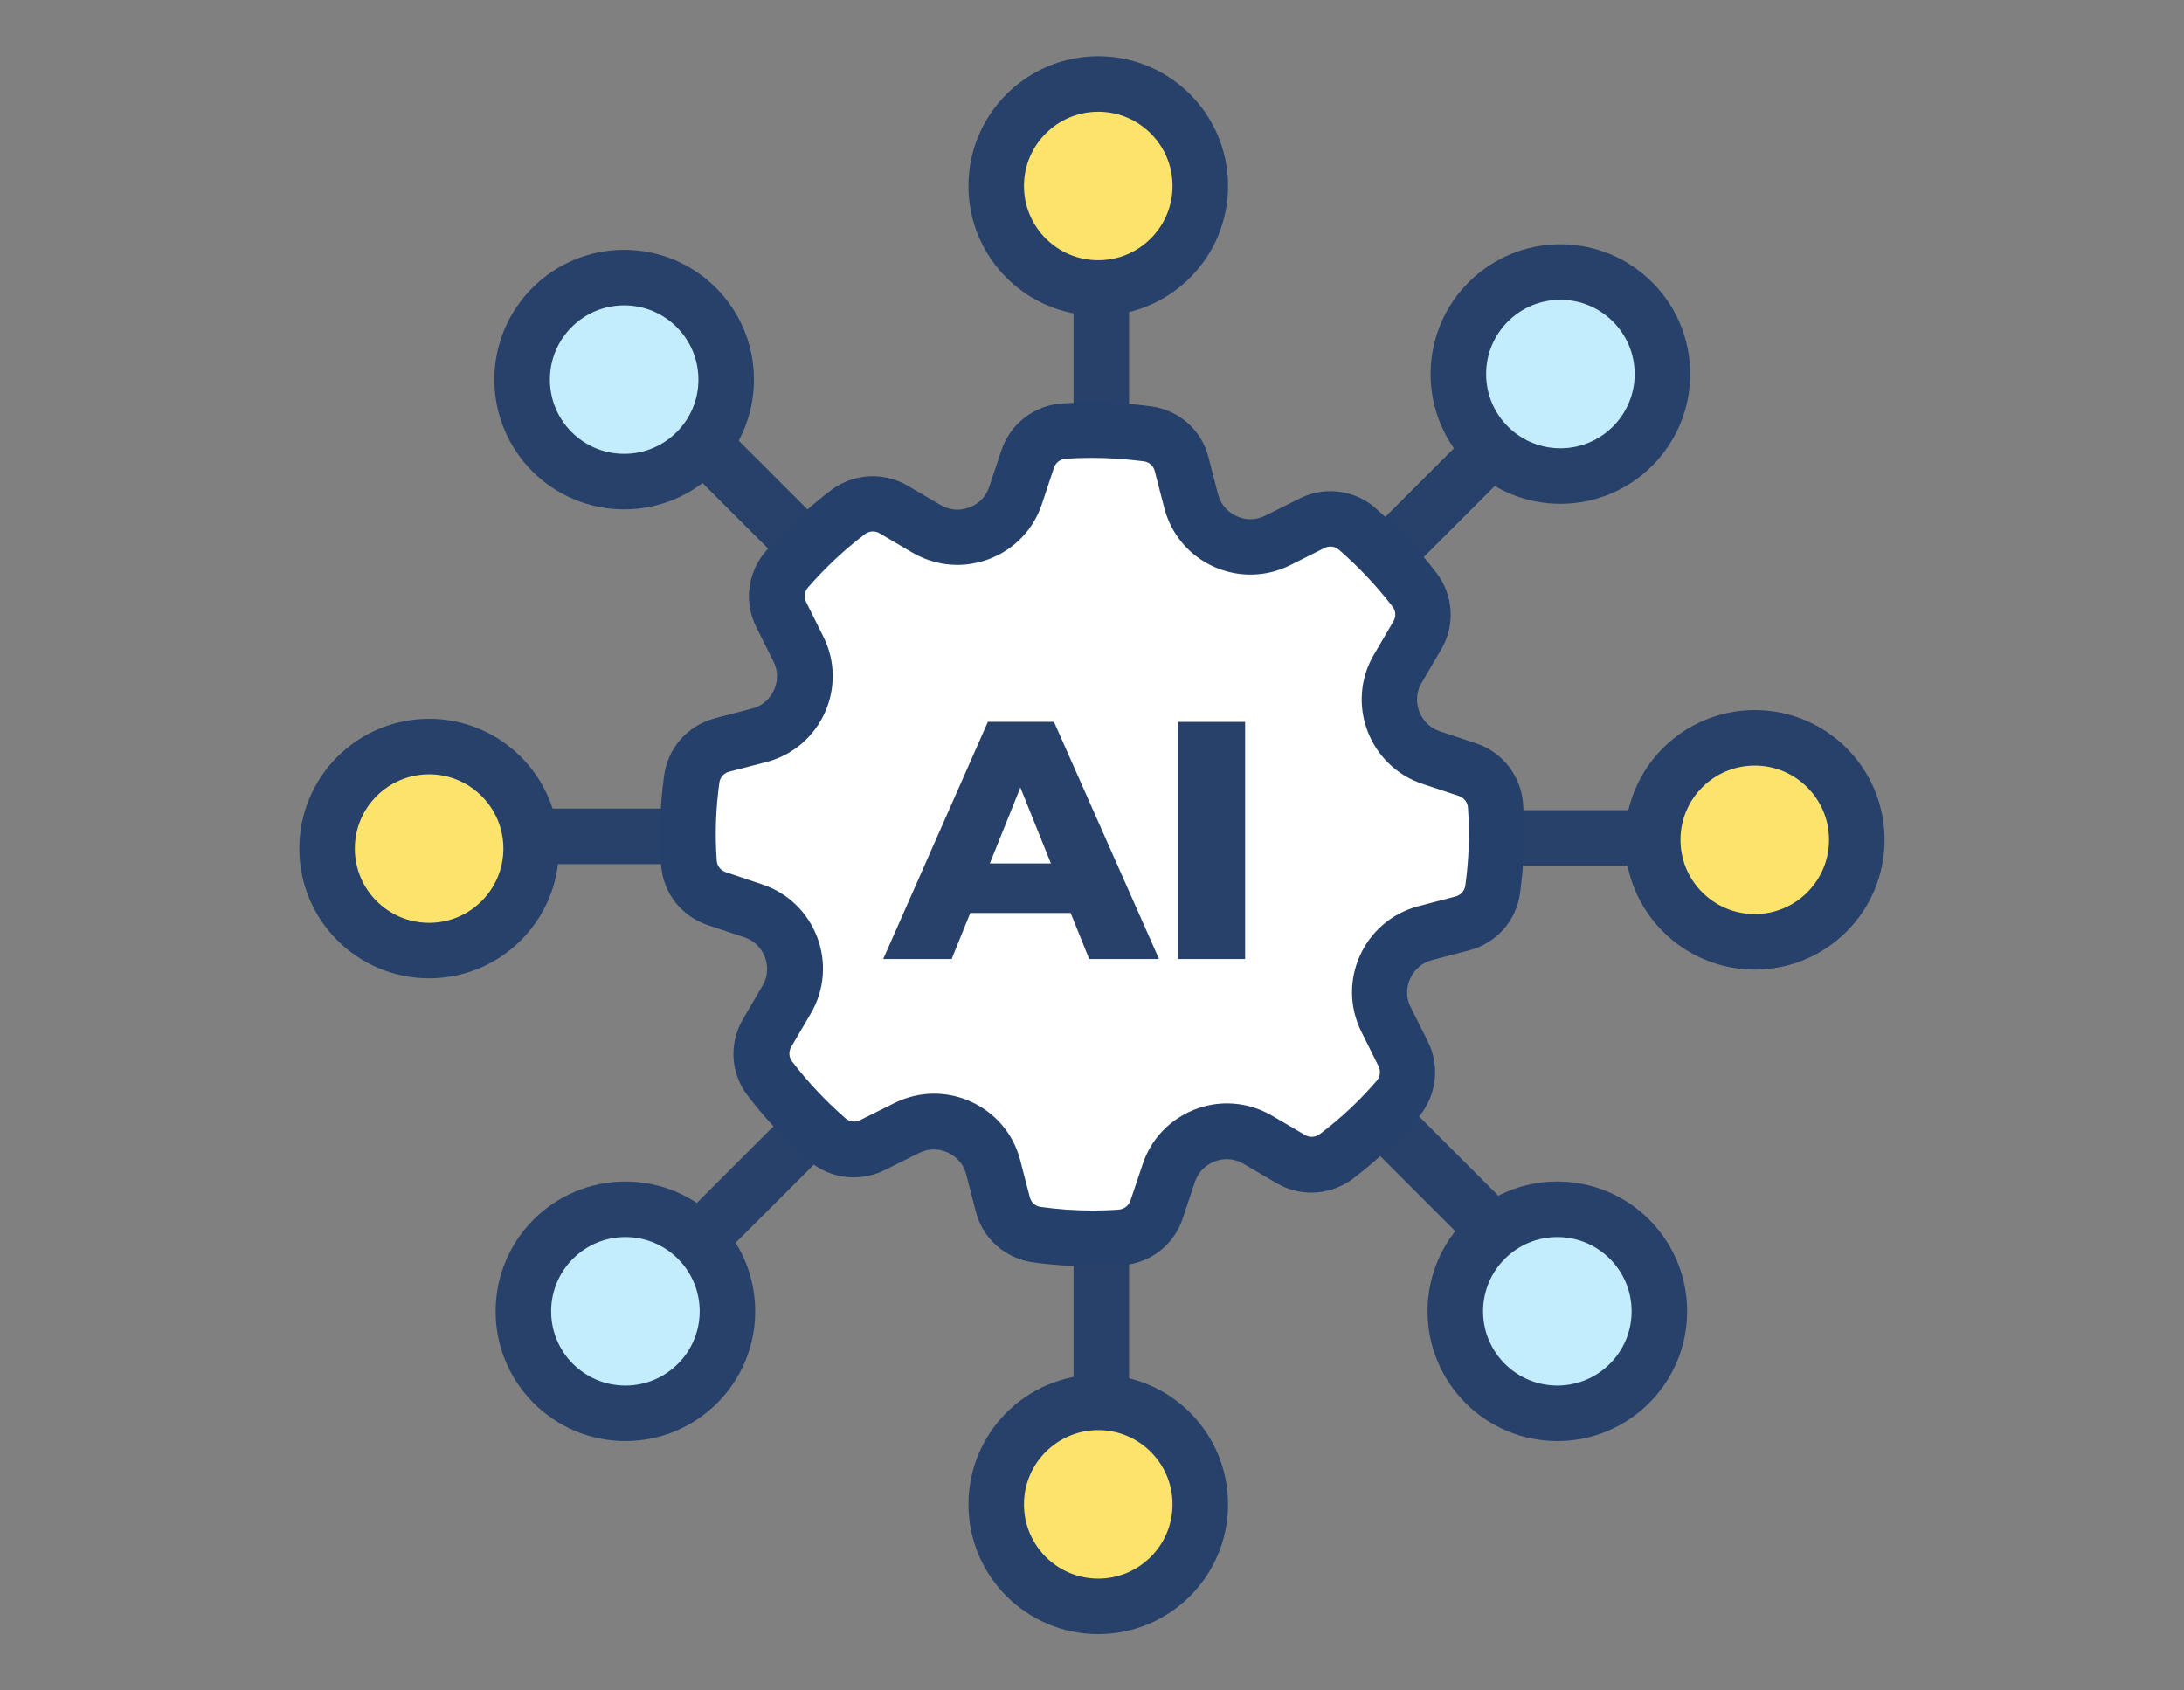 <?xml version="1.0" encoding="utf-8"?>
<!-- Generator: Adobe Illustrator 27.8.1, SVG Export Plug-In . SVG Version: 6.00 Build 0)  -->
<svg version="1.1" id="Calque_1" xmlns="http://www.w3.org/2000/svg" xmlns:xlink="http://www.w3.org/1999/xlink" x="0px" y="0px"
	 viewBox="0 0 157.32 121.79" style="enable-background:new 0 0 157.32 121.79;" xml:space="preserve">
<rect x="0" y="0" width="157.32" height="121.79" fill="#808080" stroke="none"/>
<style type="text/css">
	.st0{fill:#FFFFFF;stroke:#27416B;stroke-width:4;stroke-linecap:round;stroke-linejoin:round;stroke-miterlimit:10;}
	.st1{fill:#C3EDFC;}
	.st2{fill:none;stroke:#27416B;stroke-width:3.5;stroke-linecap:round;stroke-linejoin:round;stroke-miterlimit:10;}
	.st3{fill:none;stroke:#27416B;stroke-width:5;stroke-linecap:round;stroke-linejoin:round;stroke-miterlimit:10;}
	.st4{fill:#FFFFFF;}
	.st5{fill:none;stroke:#27416B;stroke-width:13;stroke-linecap:round;stroke-linejoin:round;stroke-miterlimit:10;}
	.st6{fill:#00C39E;}
	.st7{fill:none;stroke:#4878FF;stroke-width:6;stroke-linecap:round;stroke-linejoin:round;stroke-miterlimit:10;}
	.st8{fill:none;stroke:#4878FF;stroke-width:5;stroke-linecap:round;stroke-linejoin:round;stroke-miterlimit:10;}
	.st9{fill:#FFFFFF;stroke:#4878FF;stroke-width:5;stroke-linecap:round;stroke-linejoin:round;stroke-miterlimit:10;}
	.st10{fill:none;stroke:#4878FF;stroke-width:7;stroke-miterlimit:10;}
	.st11{fill:#4878FF;stroke:#4878FF;stroke-width:0.75;stroke-miterlimit:10;}
	.st12{fill:#F4EFE8;stroke:#27416B;stroke-width:30;stroke-miterlimit:10;}
	.st13{fill:none;stroke:#27416B;stroke-width:30;stroke-miterlimit:10;}
	.st14{fill:#4878FF;}
	.st15{fill:#4878FF;stroke:#27416B;stroke-width:30;stroke-miterlimit:10;}
	.st16{fill:#F4EFE8;stroke:#27416B;stroke-width:30;stroke-linecap:round;stroke-linejoin:round;stroke-miterlimit:10;}
	
		.st17{fill-rule:evenodd;clip-rule:evenodd;fill:none;stroke:#27416B;stroke-width:5;stroke-linecap:round;stroke-linejoin:round;stroke-miterlimit:10;}
	.st18{fill:none;stroke:#27416B;stroke-width:7;stroke-linejoin:round;stroke-miterlimit:10;}
	.st19{fill:none;stroke:#27416B;stroke-width:3;stroke-linecap:round;stroke-linejoin:round;stroke-dasharray:5.052,10.104;}
	.st20{fill:#FFFFFF;stroke:#27416B;stroke-width:5;stroke-linecap:round;stroke-linejoin:round;stroke-miterlimit:10;}
	.st21{fill:#27416B;}
	.st22{fill:#2992FC;stroke:#27416B;stroke-width:5;stroke-linecap:round;stroke-linejoin:round;stroke-miterlimit:10;}
	.st23{fill:#27416B;stroke:#27416B;stroke-linecap:round;stroke-linejoin:round;stroke-miterlimit:10;}
	
		.st24{fill-rule:evenodd;clip-rule:evenodd;fill:#2992FC;stroke:#27416B;stroke-width:5;stroke-linecap:round;stroke-linejoin:round;stroke-miterlimit:10;}
	.st25{fill:#2992FC;}
	.st26{clip-path:url(#XMLID_00000057850089365515765080000014748256839588435129_);fill:#FFFFFF;}
	.st27{clip-path:url(#XMLID_00000057850089365515765080000014748256839588435129_);}
	
		.st28{clip-path:url(#XMLID_00000057850089365515765080000014748256839588435129_);fill:#28F8C6;stroke:#27416B;stroke-width:5;stroke-linecap:round;stroke-linejoin:round;stroke-miterlimit:10;}
	.st29{fill:#28F8C6;stroke:#27416B;stroke-width:5;stroke-linecap:round;stroke-linejoin:round;stroke-miterlimit:10;}
	.st30{fill:#28F8C6;}
	.st31{fill:none;stroke:#27416B;stroke-width:2.559;stroke-linecap:round;stroke-linejoin:round;stroke-miterlimit:10;}
	.st32{fill:#F4EFE8;stroke:#27416B;stroke-width:5;stroke-linecap:round;stroke-linejoin:round;stroke-miterlimit:10;}
	.st33{fill:#A4E5F4;stroke:#27416B;stroke-width:5;stroke-linecap:round;stroke-linejoin:round;stroke-miterlimit:10;}
	.st34{fill:#FFFFFF;stroke:#27416B;stroke-width:3.5;stroke-linecap:round;stroke-linejoin:round;stroke-miterlimit:10;}
	.st35{fill:#FF897A;stroke:#27416B;stroke-width:3.5;stroke-linecap:round;stroke-linejoin:round;stroke-miterlimit:10;}
	.st36{fill:#FCE36C;stroke:#27416B;stroke-width:3.5;stroke-linecap:round;stroke-linejoin:round;stroke-miterlimit:10;}
	.st37{fill:#FCE36C;stroke:#27416B;stroke-width:3.55;stroke-linecap:round;stroke-linejoin:round;stroke-miterlimit:10;}
	.st38{fill:none;stroke:#27416B;stroke-width:3.55;stroke-linecap:round;stroke-linejoin:round;stroke-miterlimit:10;}
	.st39{fill:#FFFFFF;stroke:#27416B;stroke-width:3.55;stroke-linecap:round;stroke-linejoin:round;stroke-miterlimit:10;}
	.st40{fill:#27416B;stroke:#F9DC5F;stroke-width:5;stroke-miterlimit:10;}
	.st41{fill:#C3EDFC;stroke:#27416B;stroke-width:3.5;stroke-linecap:round;stroke-linejoin:round;stroke-miterlimit:10;}
	.st42{fill:#FCE36C;stroke:#27416B;stroke-width:3;stroke-linecap:round;stroke-linejoin:round;stroke-miterlimit:10;}
	.st43{fill:none;stroke:#27416B;stroke-width:2;stroke-linecap:round;stroke-linejoin:round;stroke-dasharray:2.967,5.933;}
	.st44{fill:#FFFFFF;stroke:#27416B;stroke-width:3;stroke-linecap:round;stroke-linejoin:round;stroke-miterlimit:10;}
	.st45{fill:none;}
	.st46{fill:#F4EFE8;stroke:#27416B;stroke-width:3.5;stroke-linejoin:round;stroke-miterlimit:10;}
	.st47{fill:#FCE36C;}
	.st48{fill:none;stroke:#27416B;stroke-width:4;stroke-linecap:round;stroke-linejoin:round;stroke-miterlimit:10;}
	.st49{fill:none;stroke:#27416B;stroke-width:4;stroke-linejoin:round;stroke-miterlimit:10;}
	.st50{fill:#C3EDFC;stroke:#27416B;stroke-width:4;stroke-linecap:round;stroke-linejoin:round;stroke-miterlimit:10;}
	.st51{fill:none;stroke:#27416B;stroke-width:4;stroke-miterlimit:10;}
	.st52{fill:#FCE36C;stroke:#27416B;stroke-width:4;stroke-linecap:round;stroke-linejoin:round;stroke-miterlimit:10;}
	.st53{fill:#2992FC;stroke:#27416B;stroke-width:4;stroke-miterlimit:10;}
	.st54{fill:#FCE36C;stroke:#27416B;stroke-width:4;stroke-miterlimit:10;}
	.st55{fill:#C3EDFC;stroke:#27416B;stroke-width:3.55;stroke-linecap:round;stroke-linejoin:round;stroke-miterlimit:10;}
	.st56{fill:#26406C;}
</style>
<g>
	<line class="st48" x1="79.33" y1="19.72" x2="79.33" y2="49.91"/>
	<line class="st48" x1="79.33" y1="72.13" x2="79.33" y2="102.32"/>
	<line class="st48" x1="120.3" y1="60.37" x2="90.11" y2="60.37"/>
	<line class="st48" x1="67.78" y1="60.26" x2="37.59" y2="60.26"/>
	<line class="st48" x1="108.28" y1="31.58" x2="86.93" y2="52.93"/>
	<line class="st48" x1="71.88" y1="67.82" x2="50.54" y2="89.16"/>
	<line class="st48" x1="71.78" y1="53.14" x2="50.43" y2="31.8"/>
	<line class="st48" x1="108.17" y1="89.22" x2="86.82" y2="67.87"/>
	<circle class="st50" cx="44.96" cy="27.35" r="7.35"/>
	<circle class="st52" cx="30.91" cy="61.14" r="7.35"/>
	<circle class="st52" cx="126.4" cy="60.51" r="7.35"/>
	<circle class="st50" cx="112.4" cy="26.95" r="7.35"/>
	<circle class="st52" cx="79.11" cy="13.4" r="7.35"/>
	<circle class="st52" cx="79.11" cy="108.39" r="7.35"/>
	<circle class="st50" cx="45.05" cy="94.48" r="7.35"/>
	<circle class="st50" cx="112.18" cy="94.48" r="7.35"/>
	<g>
		<g>
			<g>
				<g>
					<path class="st4" d="M78.69,89.23c-1.32,0-2.67-0.09-4-0.28c-1.19-0.16-2.15-1.02-2.45-2.19l-0.69-2.65
						c-0.51-1.94-2.26-3.3-4.27-3.3c-0.68,0-1.34,0.16-1.96,0.47l-2.47,1.23c-0.4,0.2-0.86,0.31-1.33,0.31
						c-0.71,0-1.39-0.26-1.92-0.72c-1.54-1.33-2.93-2.82-4.14-4.4c-0.72-0.95-0.8-2.24-0.19-3.27l1.4-2.39
						c0.68-1.15,0.79-2.53,0.33-3.78c-0.47-1.25-1.46-2.21-2.73-2.63l-2.62-0.88c-1.13-0.38-1.92-1.39-2.01-2.57
						c-0.14-2.01-0.08-4.05,0.2-6.06c0.16-1.17,1.01-2.13,2.17-2.44l2.67-0.7c1.29-0.34,2.35-1.23,2.9-2.44
						c0.55-1.21,0.52-2.6-0.07-3.79l-1.23-2.47c-0.53-1.07-0.37-2.34,0.39-3.23c1.34-1.55,2.83-2.95,4.43-4.16
						c0.51-0.38,1.13-0.59,1.77-0.59c0.53,0,1.05,0.14,1.5,0.41l2.38,1.4c0.69,0.4,1.44,0.61,2.22,0.61c1.9,0,3.59-1.21,4.19-3.02
						l0.87-2.62c0.38-1.13,1.39-1.92,2.57-2.01c0.69-0.05,1.38-0.07,2.06-0.07c1.33,0,2.68,0.09,4,0.27
						c1.19,0.16,2.15,1.02,2.45,2.19l0.69,2.65c0.51,1.94,2.26,3.3,4.27,3.3c0.68,0,1.34-0.16,1.96-0.47l2.46-1.24
						c0.42-0.21,0.87-0.31,1.33-0.31c0.71,0,1.4,0.26,1.93,0.72c1.54,1.33,2.93,2.82,4.14,4.41c0.72,0.95,0.8,2.24,0.18,3.27
						l-1.4,2.38c-0.68,1.15-0.79,2.53-0.32,3.78c0.47,1.25,1.46,2.21,2.73,2.63l2.62,0.87c1.13,0.38,1.92,1.39,2.01,2.57
						c0.14,2.02,0.08,4.05-0.2,6.07c-0.17,1.18-1.02,2.14-2.17,2.44l-2.67,0.7c-1.29,0.34-2.35,1.23-2.9,2.45
						c-0.55,1.21-0.52,2.59,0.07,3.79l1.23,2.47c0.53,1.07,0.38,2.33-0.39,3.23c-1.34,1.55-2.83,2.95-4.43,4.16
						c-0.51,0.38-1.13,0.59-1.77,0.59c0,0,0,0,0,0c-0.53,0-1.04-0.14-1.5-0.41l-2.38-1.4c-0.69-0.4-1.44-0.61-2.22-0.61
						c-1.9,0-3.59,1.21-4.19,3.01l-0.88,2.62c-0.37,1.13-1.38,1.92-2.57,2.01C80.07,89.2,79.38,89.23,78.69,89.23z"/>
					<path class="st56" d="M78.67,32.99c1.25,0,2.5,0.09,3.73,0.25c0.38,0.05,0.69,0.33,0.78,0.7l0.69,2.67
						c0.77,2.94,3.4,4.79,6.21,4.79c0.96,0,1.93-0.22,2.86-0.68l2.47-1.24c0.14-0.07,0.28-0.1,0.43-0.1c0.22,0,0.44,0.08,0.61,0.23
						c1.41,1.23,2.71,2.6,3.87,4.11c0.23,0.3,0.25,0.72,0.05,1.05l-1.4,2.39c-2.06,3.51-0.36,8.03,3.5,9.32l2.62,0.87
						c0.36,0.12,0.62,0.45,0.65,0.82c0.14,1.9,0.07,3.79-0.19,5.64c-0.05,0.38-0.33,0.68-0.7,0.78l-2.67,0.7
						c-3.94,1.03-5.93,5.42-4.11,9.06l1.23,2.47c0.17,0.34,0.12,0.75-0.12,1.04c-1.22,1.42-2.6,2.72-4.12,3.86
						c-0.17,0.13-0.37,0.19-0.57,0.19c-0.17,0-0.33-0.04-0.48-0.13l-2.39-1.4c-1.03-0.6-2.14-0.88-3.23-0.88
						c-2.64,0-5.17,1.65-6.08,4.38l-0.88,2.62c-0.12,0.36-0.45,0.62-0.83,0.65c-0.64,0.05-1.27,0.07-1.91,0.07
						c-1.25,0-2.5-0.09-3.73-0.26c-0.38-0.05-0.69-0.33-0.78-0.7l-0.69-2.67c-0.77-2.94-3.4-4.79-6.21-4.79
						c-0.96,0-1.93,0.22-2.86,0.68l-2.47,1.23c-0.14,0.07-0.28,0.1-0.43,0.1c-0.22,0-0.44-0.08-0.61-0.23
						c-1.41-1.23-2.71-2.6-3.86-4.11c-0.23-0.3-0.25-0.72-0.05-1.05l1.4-2.39c2.06-3.51,0.36-8.03-3.5-9.31l-2.62-0.88
						c-0.36-0.12-0.62-0.44-0.65-0.82c-0.14-1.9-0.07-3.79,0.19-5.64c0.05-0.38,0.33-0.68,0.7-0.78l2.67-0.69
						c3.94-1.02,5.94-5.42,4.11-9.06l-1.23-2.47c-0.17-0.34-0.12-0.75,0.12-1.04c1.23-1.41,2.6-2.71,4.12-3.86
						c0.16-0.12,0.36-0.19,0.56-0.19c0.17,0,0.33,0.04,0.48,0.13l2.38,1.4c1.03,0.6,2.14,0.88,3.23,0.88c2.65,0,5.18-1.65,6.09-4.38
						l0.87-2.62c0.12-0.36,0.45-0.62,0.83-0.65C77.4,33.01,78.04,32.99,78.67,32.99 M78.67,28.99
						C78.67,28.99,78.67,28.99,78.67,28.99c-0.73,0-1.46,0.03-2.19,0.08c-2.01,0.15-3.7,1.47-4.34,3.36l-0.88,2.64
						c-0.38,1.14-1.42,1.65-2.29,1.65c-0.42,0-0.83-0.11-1.21-0.33l-2.39-1.4c-0.75-0.44-1.62-0.68-2.51-0.68
						c-1.06,0-2.11,0.35-2.96,0.98c-1.73,1.31-3.32,2.8-4.75,4.44c-1.31,1.53-1.57,3.65-0.68,5.44l1.24,2.48
						c0.45,0.9,0.22,1.68,0.04,2.07c-0.18,0.39-0.62,1.08-1.58,1.33l-2.67,0.7c-1.95,0.51-3.38,2.12-3.66,4.11
						c-0.3,2.14-0.37,4.32-0.22,6.47c0.14,2,1.47,3.7,3.38,4.33l2.61,0.87c0.95,0.32,1.34,1.04,1.49,1.44
						c0.15,0.4,0.33,1.2-0.18,2.06l-1.4,2.4c-1.02,1.73-0.9,3.89,0.32,5.49c1.29,1.69,2.78,3.28,4.43,4.71
						c0.88,0.77,2.03,1.2,3.23,1.2c0.77,0,1.55-0.18,2.24-0.53l2.45-1.22c0.34-0.17,0.7-0.26,1.07-0.26c0.9,0,2.01,0.56,2.34,1.8
						l0.69,2.67c0.49,1.93,2.1,3.38,4.11,3.66c1.42,0.2,2.86,0.29,4.27,0.29c0.73,0,1.47-0.03,2.2-0.08
						c2.01-0.15,3.7-1.48,4.33-3.38l0.87-2.61c0.38-1.14,1.42-1.65,2.29-1.65c0.42,0,0.83,0.11,1.21,0.33l2.39,1.4
						c0.75,0.44,1.62,0.68,2.51,0.68c1.07,0,2.13-0.36,2.98-1c1.71-1.3,3.31-2.79,4.73-4.44c1.3-1.52,1.56-3.65,0.68-5.43
						l-1.24-2.48c-0.45-0.89-0.22-1.68-0.04-2.07c0.18-0.39,0.62-1.08,1.59-1.34l2.67-0.7c1.94-0.51,3.37-2.11,3.65-4.09
						c0.3-2.16,0.37-4.33,0.22-6.48c-0.15-2.01-1.48-3.71-3.38-4.34l-2.61-0.87c-0.95-0.32-1.34-1.04-1.49-1.44
						c-0.15-0.4-0.33-1.2,0.18-2.06l1.4-2.39c1.02-1.73,0.9-3.89-0.32-5.5c-1.29-1.69-2.78-3.28-4.43-4.71
						c-0.88-0.77-2.03-1.2-3.23-1.2c-0.76,0-1.52,0.18-2.2,0.52l-2.48,1.24c-0.34,0.17-0.7,0.26-1.07,0.26
						c-0.9,0-2.01-0.56-2.34-1.8l-0.69-2.67c-0.49-1.94-2.1-3.38-4.11-3.66C81.54,29.09,80.1,28.99,78.67,28.99L78.67,28.99z"/>
				</g>
			</g>
		</g>
	</g>
	<circle class="st4" cx="78.56" cy="59.98" r="13.06"/>
	<g>
		<g>
			<path class="st21" d="M77.12,65.78h-7.23l-1.34,3.32h-4.93l7.54-17.09h4.76l7.57,17.09h-5.03L77.12,65.78z M75.7,62.21l-2.2-5.47
				l-2.2,5.47H75.7z"/>
			<path class="st21" d="M84.86,52.01h4.83V69.1h-4.83V52.01z"/>
		</g>
	</g>
</g>
</svg>
